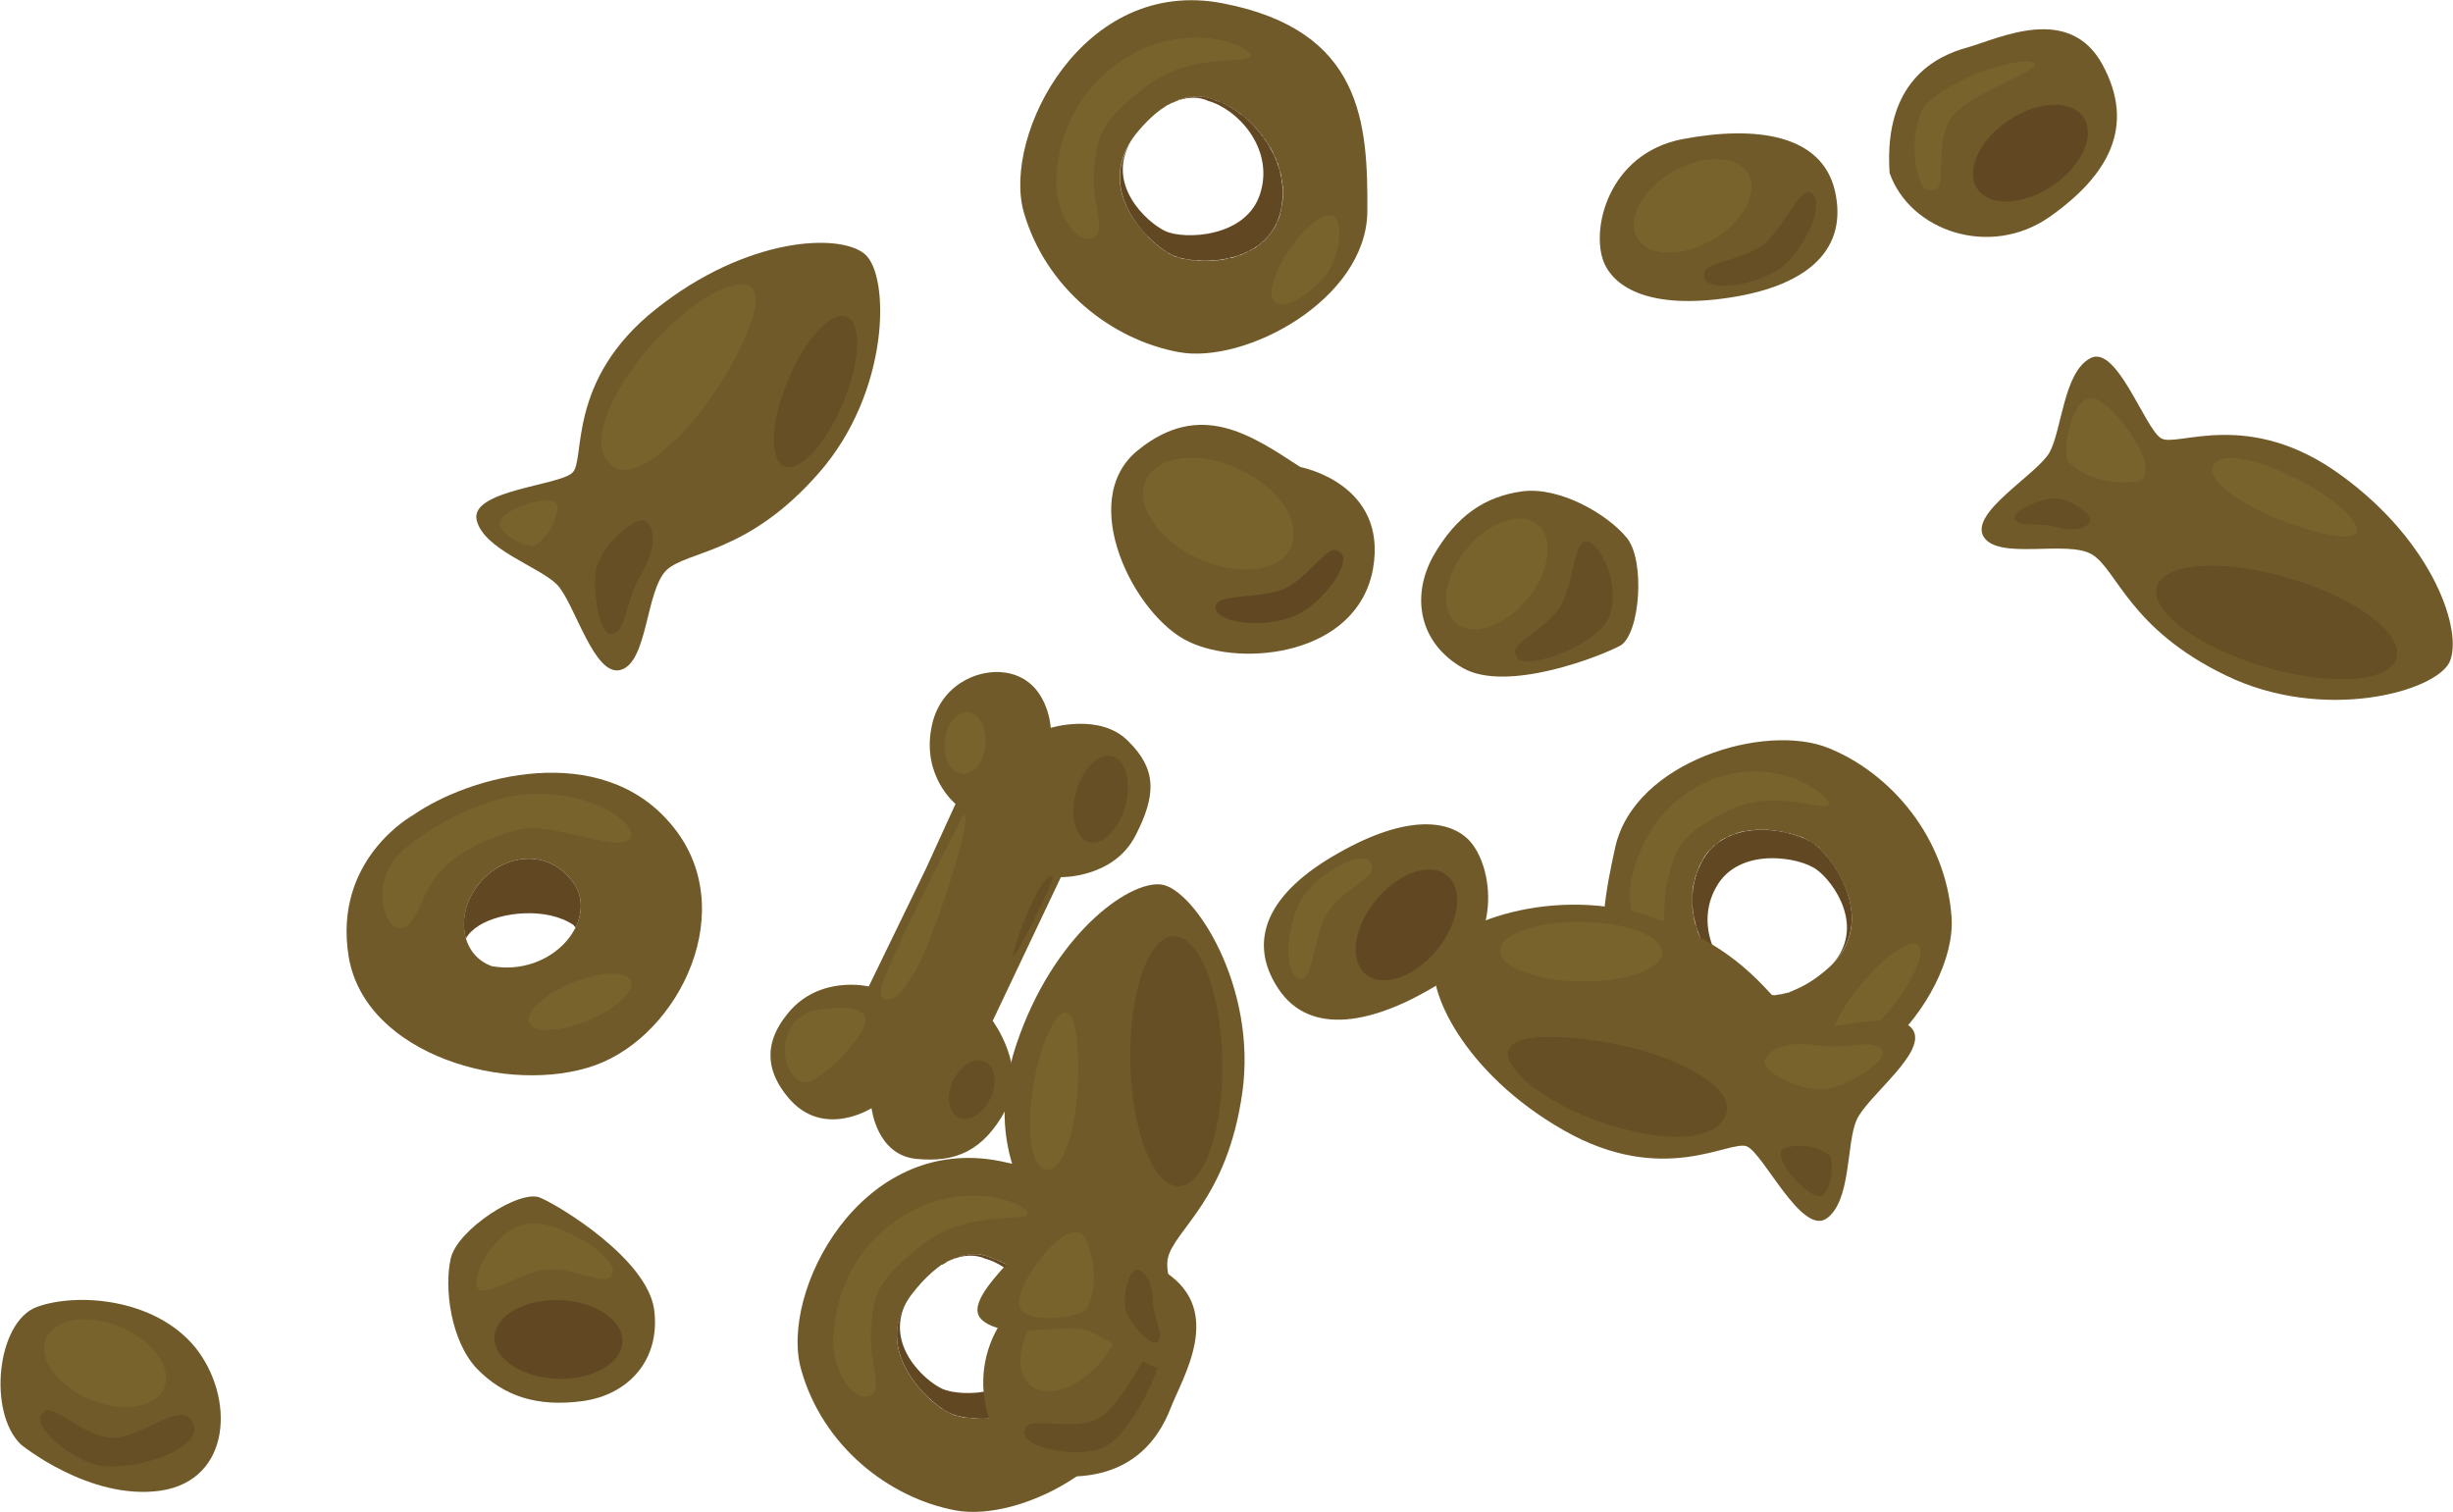 <?xml version="1.0" encoding="UTF-8"?>
<!-- Creator: CorelDRAW -->
<svg xmlns="http://www.w3.org/2000/svg" xmlns:xlink="http://www.w3.org/1999/xlink" xmlns:xodm="http://www.corel.com/coreldraw/odm/2003" xml:space="preserve" width="753px" height="464px" version="1.1" style="shape-rendering:geometricPrecision; text-rendering:geometricPrecision; image-rendering:optimizeQuality; fill-rule:evenodd; clip-rule:evenodd" viewBox="0 0 43.52 26.83">
 <defs>
  <style type="text/css">
   <![CDATA[
    .fil1 {fill:#614823}
    .fil3 {fill:#664E25}
    .fil0 {fill:#705A29}
    .fil5 {fill:#705A29}
    .fil2 {fill:#78632D}
    .fil4 {fill:#5C4322;fill-opacity:0.502}
   ]]>
  </style>
 </defs>
 <g id="Ebene_x0020_1">
  <g id="_2729010794272">
   <g>
    <g>
     <path class="fil0" d="M28.66 15.04c0.34,-1.53 2.67,-2.22 3.79,-1.76 1.11,0.45 2.08,1.59 2.18,3 0.1,1.41 -1.88,3.89 -4.22,2.91 -2.33,-0.99 -2.09,-2.62 -1.75,-4.15zm2.24 2.48l0 0 -0.03 -0.01 0 0 -0.02 -0.02 0 0 -0.03 -0.02 0 0 -0.03 -0.02 0 0 -0.02 -0.01 0 0 -0.03 -0.02 0 0 -0.03 -0.03 0 0 -0.02 -0.02 0 0 -0.03 -0.02 0 0 -0.02 -0.02 0 0 -0.03 -0.03 0 0 -0.02 -0.02 0 0 -0.03 -0.03 0 0 -0.02 -0.02 0 0 -0.03 -0.03 0 0 -0.02 -0.03 0 0 -0.03 -0.03 0 0 -0.02 -0.03 0 0 -0.02 -0.03 0 0 -0.03 -0.03 0 0 -0.02 -0.03 0 0 -0.02 -0.03 -0.02 -0.04 0 0 -0.02 -0.03 -0.02 -0.03 0 0 -0.02 -0.04 -0.02 -0.03 0 0 -0.02 -0.04 -0.02 -0.03 0 0 -0.01 -0.04 -0.02 -0.04 0 0 -0.02 -0.04 -0.01 -0.03 -0.02 -0.04 0 0 -0.01 -0.04 0 0 -0.01 -0.04 -0.01 -0.04 -0.02 -0.04 0 0 -0.01 -0.04 -0.01 -0.04 0 -0.04 0 0 -0.01 -0.04 -0.01 -0.04 0 0 0 -0.04 -0.01 -0.04 0 0 0 -0.04c0,-0.03 0,-0.06 0,-0.09 0,-0.01 0,-0.02 0,-0.04l0 0c0,-0.03 0,-0.05 0,-0.08l0 0 0 -0.04 0 0 0.01 -0.05 0 0 0 -0.04 0 0c0.01,-0.04 0.02,-0.08 0.03,-0.12l0 0c0,-0.02 0.01,-0.03 0.01,-0.05l0 0c0.01,-0.02 0.02,-0.05 0.03,-0.08l0 0c0.01,-0.03 0.02,-0.05 0.03,-0.08l0 0c0.01,-0.03 0.02,-0.06 0.04,-0.08l0 0c0,-0.02 0.01,-0.03 0.02,-0.04l0 0c0.01,-0.02 0.01,-0.03 0.02,-0.04l0 0c0.01,-0.02 0.02,-0.03 0.02,-0.04l0 0c0.01,-0.01 0.02,-0.02 0.03,-0.04l0 0c0.01,-0.01 0.02,-0.02 0.02,-0.03l0 0c0.01,-0.01 0.02,-0.02 0.03,-0.03l0 0c0.01,-0.01 0.02,-0.02 0.03,-0.03l0 0c0.01,-0.01 0.02,-0.02 0.03,-0.03l0 0c0.01,-0.01 0.02,-0.02 0.03,-0.03l0 0c0,-0.01 0.02,-0.02 0.03,-0.02l0 0c0.02,-0.02 0.04,-0.04 0.06,-0.05l0 0c0.01,-0.01 0.02,-0.02 0.03,-0.03l0 0c0.01,0 0.02,-0.01 0.03,-0.02l0 0c0.01,0 0.03,-0.01 0.04,-0.02l0 0c0.01,0 0.02,-0.01 0.03,-0.01l0 0c0.01,-0.01 0.02,-0.01 0.04,-0.02l0 0c0.01,-0.01 0.02,-0.01 0.03,-0.02l0 0c0.01,0 0.03,-0.01 0.04,-0.01 0.01,0 0.02,-0.01 0.03,-0.01l0 0c0.02,-0.01 0.03,-0.01 0.04,-0.02l0 0 0.04 -0.01 0 0 0.03 -0.01 0 0 0.04 -0.01 0 0 0.04 0 0 0 0.04 -0.01 0 0 0.04 -0.01 0 0 0.04 0 0 0 0.03 0 0 0 0.04 -0.01 0 0 0.04 0 0 0 0.04 0 0 0c0.03,0 0.05,0 0.08,0l0.04 0c0.02,0 0.05,0 0.07,0.01l0 0 0.04 0 0 0c0.02,0 0.05,0.01 0.07,0.01l0 0 0.04 0.01 0 0 0.04 0 0 0 0.03 0.01 0 0 0.04 0.01 0 0c0.02,0 0.04,0.01 0.07,0.01 0.02,0.01 0.04,0.01 0.06,0.02l0 0 0.04 0.01 0 0c0.04,0.01 0.08,0.03 0.12,0.04l0 0c0.03,0.01 0.05,0.03 0.08,0.04l0 0 0.02 0.01 0 0c0.02,0.01 0.04,0.02 0.05,0.03l0 0 0.02 0.01 0 0 0.02 0.01 0 0 0.02 0.02 0 0 0.02 0.01 0 0 0.02 0.01 0 0 0.02 0.02 0 0 0.01 0.01 0 0 0.01 0c0.01,0.01 0.02,0.02 0.03,0.04l0.02 0.01 0 0 0.01 0.02 0.01 0 0.01 0.02 0.01 0 0 0.01 0.02 0.01 0 0.01 0.01 0.01 0.01 0.01 0.01 0.01 0.01 0.01 0 0.01 0.02 0.02 0 0 0.01 0.01 0 0.01 0.01 0.01 0.02 0.02 0 0 0.01 0.01 0 0.01 0.02 0.02 0 0.01c0.02,0.02 0.04,0.05 0.05,0.07l0.01 0.01c0.31,0.48 0.54,1.24 -0.16,1.82 -0.22,0.19 -0.42,0.3 -0.6,0.37l0 0 -0.01 0.01 -0.02 0 -0.01 0.01 -0.02 0.01 -0.01 0 -0.01 0 -0.02 0.01 -0.01 0 -0.02 0 0 0.01 -0.02 0 -0.01 0 -0.02 0.01 0 0 -0.02 0 0 0 -0.03 0.01 0 0 -0.01 0 -0.02 0 -0.01 0 -0.02 0.01 0 0 -0.01 0 -0.02 0 0 0 -0.01 0 -0.02 0 -0.01 0 0 0 -0.02 0.01 0 0 -0.02 0 -0.02 0 0 0 -0.01 0 -0.01 0 -0.02 0 0 0 0 -0.01 -0.02 0 0 0 -0.01 0 -0.02 0 -0.01 0 -0.01 0 -0.01 0 -0.02 0 0 0 -0.01 -0.01 -0.01 0 0 0c-0.01,0 -0.03,0 -0.04,-0.01l0 0 0 0 -0.02 0 0 0 -0.02 -0.01 0 0 -0.01 0 -0.01 0 0 0 -0.02 -0.01 0 0 -0.01 0 -0.01 -0.01 -0.01 0 0 0 -0.02 -0.01 0 0 -0.01 0 0 0 -0.02 -0.01 0 0 -0.01 -0.01 0 0 -0.01 0 0 0 -0.01 -0.01 0 0 -0.01 0 -0.01 -0.01 0 0 -0.01 0 0 0 0 -0.01 -0.01 0 0 0 -0.01 -0.01 0 0 0 0 -0.01 0 0 0 -0.01 -0.01 0 0 0 0 0 0 -0.01 -0.01 0 0 0 0 0 0 0 0 -0.01 0 0 0 0 -0.01 0 0 0 0 0 0 0 0 0 0z"></path>
     <path class="fil1" d="M30.9 17.52c-0.56,-0.31 -1.16,-1.32 -0.72,-2.19 0.43,-0.88 1.69,-0.61 2.04,-0.33 0.34,0.27 1.08,1.33 0.28,2.13 0.62,-0.67 0.03,-1.48 -0.26,-1.69 -0.3,-0.23 -1.39,-0.42 -1.79,0.31 -0.41,0.73 0.09,1.55 0.58,1.8 0,0 0.27,0.23 0.77,0.04 -0.58,0.23 -0.9,-0.07 -0.9,-0.07z"></path>
     <ellipse class="fil2" transform="matrix(1.143 -1.397 1.035 0.881 33.27 17.71)" rx="0.67" ry="0.25"></ellipse>
     <path class="fil2" d="M29.37 16.76c-0.29,0.03 -0.53,-0.6 -0.42,-1.16 0.12,-0.55 0.47,-1.34 1.35,-1.73 1.19,-0.52 2.21,0.26 2.15,0.41 -0.05,0.15 -0.95,-0.3 -1.77,0.1 -0.82,0.41 -0.95,0.63 -1.09,1.25 -0.14,0.61 0.05,1.07 -0.22,1.13z"></path>
    </g>
    <g>
     <path class="fil0" d="M25.47 16.99c0.18,-0.56 2.1,-1.33 3.91,-0.69 1.8,0.63 2.13,1.65 2.6,1.86 0.47,0.22 1.64,-0.29 1.95,0.1 0.31,0.4 -0.81,1.2 -0.99,1.63 -0.18,0.42 -0.09,1.43 -0.53,1.74 -0.44,0.3 -1.11,-1.14 -1.41,-1.28 -0.3,-0.13 -1.48,0.73 -3.26,-0.29 -1.77,-1.01 -2.46,-2.52 -2.27,-3.07z"></path>
     <ellipse class="fil2" transform="matrix(1.058 0.015 -0.015 1.058 28.055 16.892)" rx="1.36" ry="0.5"></ellipse>
     <path class="fil3" d="M30.64 19.72c0.08,-0.41 -0.76,-0.93 -1.89,-1.17 -1.13,-0.23 -2.45,-0.26 -1.84,0.47 0.76,0.92 3.52,1.68 3.73,0.7z"></path>
     <path class="fil2" d="M33.38 18.62c-0.16,-0.19 -0.63,0.02 -1.18,-0.07 -0.55,-0.09 -0.93,0.14 -0.88,0.34 0.05,0.19 0.77,0.55 1.19,0.42 0.42,-0.12 1.03,-0.51 0.87,-0.69z"></path>
     <path class="fil3" d="M31.68 20.37c0.41,-0.1 0.69,0.06 0.78,0.14 0.09,0.07 0.05,0.73 -0.19,0.72 -0.24,-0.01 -0.9,-0.75 -0.59,-0.86z"></path>
    </g>
    <g>
     <path class="fil0" d="M20.3 24.31c-0.02,1.57 -2.16,2.72 -3.35,2.5 -1.18,-0.22 -2.36,-1.14 -2.74,-2.5 -0.39,-1.36 1.05,-4.19 3.53,-3.7 2.49,0.49 2.58,2.14 2.56,3.7zm-2.69 -1.97l0 0 0.03 0.01 0 0 0.02 0.01 0 0 0.03 0.01 0 0 0.03 0.01 0 0 0.03 0.01 0 0 0.03 0.02 0 0 0.03 0.01 0 0 0.03 0.02 0 0 0.03 0.02 0 0 0.03 0.01 0 0 0.03 0.02 0 0 0.03 0.02 0 0 0.03 0.02 0 0 0.03 0.02 0 0 0.03 0.03 0 0 0.03 0.02 0 0 0.03 0.02 0 0 0.03 0.03 0 0 0.03 0.02 0 0 0.03 0.03 0 0 0.02 0.02 0 0 0.03 0.03 0.03 0.03 0 0 0.03 0.03 0.02 0.02 0 0 0.03 0.03 0.03 0.04 0 0 0.02 0.03 0.03 0.03 0 0 0.02 0.03 0.02 0.03 0 0 0.03 0.04 0.02 0.03 0.02 0.03 0 0 0.02 0.04 0 0 0.02 0.04 0.02 0.03 0.02 0.04 0 0 0.02 0.03 0.02 0.04 0.01 0.04 0 0 0.02 0.04 0.01 0.04 0 0 0.02 0.04 0.01 0.04 0 0 0.01 0.04c0.01,0.02 0.01,0.05 0.02,0.08 0,0.01 0.01,0.02 0.01,0.04l0 0c0,0.02 0.01,0.05 0.01,0.08l0 0 0.01 0.04 0 0 0 0.04 0 0 0 0.05 0 0c0.01,0.04 0.01,0.08 0.01,0.12l0 0c-0.01,0.02 -0.01,0.03 -0.01,0.05l0 0c0,0.03 0,0.06 -0.01,0.08l0 0c0,0.03 -0.01,0.06 -0.01,0.09l0 0c-0.01,0.03 -0.01,0.06 -0.02,0.09l0 0c-0.01,0.02 -0.01,0.03 -0.01,0.04l0 0c-0.01,0.02 -0.01,0.03 -0.02,0.05l0 0c0,0.01 -0.01,0.02 -0.01,0.04l0 0c-0.01,0.01 -0.01,0.02 -0.02,0.04l0 0c-0.01,0.01 -0.01,0.02 -0.02,0.03l0 0c0,0.02 -0.01,0.03 -0.02,0.04l0 0c0,0.01 -0.01,0.03 -0.02,0.04l0 0c-0.01,0.01 -0.01,0.02 -0.02,0.03l0 0c-0.01,0.01 -0.02,0.02 -0.02,0.03l0 0c-0.01,0.02 -0.02,0.03 -0.03,0.04l0 0c-0.01,0.02 -0.03,0.04 -0.05,0.06l0 0c-0.01,0.01 -0.02,0.02 -0.03,0.02l0 0c0,0.01 -0.01,0.02 -0.02,0.03l0 0c-0.01,0.01 -0.02,0.02 -0.03,0.03l0 0c-0.01,0.01 -0.02,0.01 -0.03,0.02l0 0c-0.01,0.01 -0.02,0.02 -0.03,0.03l0 0c-0.01,0 -0.02,0.01 -0.04,0.02l0.01 0c-0.02,0.01 -0.03,0.01 -0.04,0.02 -0.01,0.01 -0.02,0.01 -0.03,0.02l0 0c-0.01,0.01 -0.02,0.01 -0.03,0.02l0 0 -0.04 0.02 0 0 -0.03 0.01 0 0 -0.04 0.02 0 0 -0.03 0.02 0 0 -0.04 0.01 0 0 -0.04 0.01 0 0 -0.03 0.02 0 0 -0.04 0.01 0 0 -0.04 0.01 0 0 -0.03 0.01 0 0 -0.04 0.01 0 0c-0.03,0 -0.05,0.01 -0.08,0.01l-0.03 0.01c-0.03,0 -0.06,0.01 -0.08,0.01l0 0 -0.04 0 0 0c-0.02,0.01 -0.05,0.01 -0.07,0.01l0 0 -0.04 0 0 0 -0.04 0 0 0 -0.03 0 0 0 -0.04 0 0 0c-0.02,0 -0.05,0 -0.07,0 -0.02,0 -0.05,0 -0.07,0l0 0 -0.03 -0.01 0 0c-0.05,0 -0.09,-0.01 -0.13,-0.01l0 0c-0.03,-0.01 -0.06,-0.01 -0.09,-0.02l0 0 -0.02 -0.01 0 0c-0.02,0 -0.04,-0.01 -0.06,-0.01l0 0 -0.02 -0.01 0 0 -0.02 -0.01 0 0 -0.03 -0.01 0 0 -0.02 -0.01 0 0 -0.02 -0.01 0 0 -0.01 -0.01 0 0 -0.02 -0.01 0 0 -0.01 0c-0.01,-0.01 -0.02,-0.02 -0.04,-0.03l-0.02 -0.01 0 0 -0.02 -0.01 0 0 -0.02 -0.02 -0.01 0 0 0 -0.02 -0.02 0 0 -0.02 -0.01 0 -0.01 -0.02 -0.01 -0.01 -0.01 0 0 -0.02 -0.01 0 -0.01 -0.02 -0.01 0 0 -0.02 -0.01 -0.01 -0.02 0 0 -0.02 -0.01 0 0 -0.02 -0.02 -0.01 -0.01c-0.02,-0.02 -0.04,-0.04 -0.06,-0.06l-0.01 -0.01c-0.4,-0.4 -0.78,-1.1 -0.21,-1.81 0.18,-0.23 0.35,-0.38 0.5,-0.49l0.01 0 0.01 0 0.02 -0.02 0.01 0 0.02 -0.01 0 -0.01 0.01 0 0.02 -0.01 0 -0.01 0.03 -0.01 0 0 0.02 -0.01 0 0 0.02 -0.01 0 0 0.02 -0.01 0.01 0 0.02 -0.01 0 0 0.01 -0.01 0.01 0 0.02 0 0.02 -0.01 0 0 0 0 0.02 -0.01 0.01 0 0.01 0 0.01 -0.01 0.01 0 0.01 0 0.01 -0.01 0.01 0 0.02 0 0.01 -0.01 0.01 0 0.01 0 0 0 0.02 0 0 0 0.01 0 0.02 -0.01 0 0 0 0 0.02 0 0.01 0 0.01 0 0.01 0 0.02 0 0 0 0.02 0 0 0 0 0c0.02,-0.01 0.03,-0.01 0.04,0l0 0 0.01 0 0.01 0 0 0 0.02 0 0 0 0.01 0 0.01 0 0.01 0 0.01 0 0 0 0.02 0 0.01 0 0.01 0.01 0 0 0.02 0 0 0 0.01 0 0 0 0.02 0.01 0 0 0.01 0 0 0 0.01 0 0.01 0 0 0.01 0.01 0 0 0 0.01 0 0 0 0.01 0 0 0.01 0.01 0 0 0 0.01 0 0.01 0 0 0.01 0 0 0.01 0 0 0 0.01 0 0 0 0 0.01 0.01 0 0 0 0 0 0 0 0.01 0 0 0 0 0 0 0 0 0.01 0.01 0 0 0 0 0 0 0 0 0z"></path>
     <path class="fil1" d="M17.61 22.34c0.61,0.19 1.4,1.06 1.15,2 -0.25,0.94 -1.53,0.94 -1.94,0.73 -0.38,-0.2 -1.32,-1.08 -0.71,-2.02 -0.46,0.78 0.28,1.45 0.6,1.6 0.35,0.16 1.45,0.13 1.7,-0.67 0.25,-0.8 -0.41,-1.5 -0.94,-1.64 0,0 -0.31,-0.17 -0.77,0.11 0.53,-0.34 0.91,-0.11 0.91,-0.11z"></path>
     <path class="fil2" d="M19.54 25.47c0.3,-0.41 0.32,-0.92 0.2,-1.06 -0.12,-0.14 -0.46,0.08 -0.76,0.49 -0.31,0.41 -0.45,0.85 -0.33,0.99 0.19,0.24 0.77,-0.25 0.89,-0.42z"></path>
     <path class="fil2" d="M15.42 24.78c-0.3,0.1 -0.67,-0.47 -0.64,-1.05 0.03,-0.58 0.25,-1.45 1.11,-2.06 1.16,-0.82 2.37,-0.29 2.34,-0.13 -0.03,0.16 -1.06,-0.07 -1.85,0.54 -0.79,0.61 -0.89,0.87 -0.93,1.52 -0.04,0.64 0.24,1.05 -0.03,1.18z"></path>
    </g>
    <g>
     <path class="fil0" d="M18.41 26.16c-0.99,-0.45 -1.33,-1.91 -0.5,-2.89 0.84,-0.98 1.75,-1.37 2.78,-0.68 1.03,0.69 0.29,1.86 0.08,2.4 -0.21,0.54 -0.75,1.44 -2.36,1.17z"></path>
     <ellipse class="fil2" transform="matrix(0.555 -0.675 0.675 0.555 19.003 23.712)" rx="1.3" ry="0.8"></ellipse>
     <path class="fil4" d="M18.19 25.37c0.02,-0.26 0.81,0.06 1.29,-0.19 0.48,-0.24 1.02,-1.61 1.13,-1.37 0.12,0.25 -0.54,1.71 -1.07,1.9 -0.54,0.19 -1.53,-0.06 -1.35,-0.34z"></path>
    </g>
    <g>
     <path class="fil0" d="M20.6 15.7c0.58,0.07 1.71,1.81 1.44,3.7 -0.27,1.9 -1.2,2.42 -1.32,2.93 -0.11,0.5 0.61,1.54 0.29,1.92 -0.33,0.38 -1.34,-0.56 -1.79,-0.65 -0.45,-0.09 -1.42,0.19 -1.81,-0.18 -0.38,-0.37 0.9,-1.31 0.97,-1.63 0.08,-0.32 -1,-1.31 -0.35,-3.25 0.65,-1.94 1.99,-2.91 2.57,-2.84z"></path>
     <ellipse class="fil3" transform="matrix(0.033 1.632 -1.632 0.033 20.869 18.836)" rx="1.36" ry="0.5"></ellipse>
     <path class="fil2" d="M18.61 20.76c0.24,-0.01 0.47,-0.67 0.51,-1.47 0.04,-0.8 -0.05,-1.68 -0.41,-1.16 -0.45,0.67 -0.66,2.66 -0.1,2.63z"></path>
     <path class="fil3" d="M20.55 23.81c0.1,-0.13 -0.09,-0.4 -0.1,-0.75 -0.01,-0.36 -0.21,-0.57 -0.32,-0.51 -0.12,0.06 -0.25,0.56 -0.12,0.8 0.13,0.25 0.45,0.58 0.54,0.46z"></path>
     <path class="fil2" d="M19.25 21.97c0.28,0.61 0.12,1.1 0.03,1.26 -0.09,0.16 -1.14,0.31 -1.2,-0.07 -0.07,-0.38 0.89,-1.65 1.17,-1.19z"></path>
    </g>
    <g>
     <path class="fil0" d="M26.07 14.92c0.43,0.46 0.62,1.84 -0.53,2.54 -1.15,0.71 -2.29,0.95 -2.86,0.09 -0.57,-0.86 -0.18,-1.71 1.07,-2.41 1.25,-0.71 1.99,-0.57 2.32,-0.22z"></path>
     <ellipse class="fil1" transform="matrix(-0.555 0.675 -0.675 -0.555 24.954 16.418)" rx="1.3" ry="0.8"></ellipse>
     <path class="fil2" d="M24.33 15.35c0.16,0.21 -0.65,0.48 -0.85,0.99 -0.2,0.5 -0.21,1.13 -0.45,1.02 -0.25,-0.11 -0.22,-0.89 0.05,-1.38 0.28,-0.5 1.19,-0.96 1.25,-0.63z"></path>
    </g>
   </g>
   <g>
    <g>
     <path class="fil0" d="M28.46 4.66c-0.24,-0.58 0.07,-1.93 1.39,-2.19 1.32,-0.25 2.48,-0.08 2.71,0.92 0.23,1.01 -0.44,1.67 -1.85,1.89 -1.42,0.22 -2.06,-0.17 -2.25,-0.62z"></path>
     <ellipse class="fil2" transform="matrix(0.757 -0.437 0.437 0.757 30.034 3.654)" rx="1.3" ry="0.8"></ellipse>
     <path class="fil4" d="M30.24 4.88c-0.07,-0.25 0.78,-0.23 1.15,-0.63 0.36,-0.4 0.59,-0.99 0.78,-0.8 0.19,0.19 -0.11,0.91 -0.54,1.28 -0.44,0.36 -1.45,0.47 -1.39,0.15z"></path>
    </g>
    <g>
     <path class="fil5" d="M23.07 8.29c-0.86,-0.56 -1.77,-1.2 -2.88,-0.3 -1.11,0.89 -0.06,2.95 0.9,3.4 0.96,0.46 2.99,0.24 3.27,-1.29 0.27,-1.52 -1.29,-1.81 -1.29,-1.81z"></path>
     <ellipse class="fil2" transform="matrix(-0.989 -0.461 -0.461 0.989 21.617 9.119)" rx="1.3" ry="0.8"></ellipse>
     <path class="fil4" d="M23.74 9.79c-0.18,-0.18 -0.57,0.58 -1.09,0.71 -0.52,0.13 -1.15,0.05 -1.08,0.31 0.08,0.26 0.85,0.34 1.38,0.13 0.53,-0.21 1.11,-1.05 0.79,-1.15z"></path>
     <path class="fil4" d="M23.74 9.79c-0.18,-0.18 -0.57,0.58 -1.09,0.71 -0.52,0.13 -1.15,0.05 -1.08,0.31 0.08,0.26 0.85,0.34 1.38,0.13 0.53,-0.21 1.11,-1.05 0.79,-1.15z"></path>
    </g>
    <g>
     <path class="fil0" d="M25.96 11.86c-0.78,-0.44 -0.93,-1.27 -0.53,-1.99 0.41,-0.72 0.92,-1.06 1.59,-1.15 0.67,-0.08 1.5,0.41 1.84,0.82 0.34,0.4 0.24,1.72 -0.11,1.92 -0.35,0.19 -2.01,0.84 -2.79,0.4z"></path>
     <ellipse class="fil2" transform="matrix(0.555 -0.675 0.675 0.555 26.56 10.188)" rx="1.3" ry="0.8"></ellipse>
     <path class="fil4" d="M26.9 11.63c-0.16,-0.21 0.65,-0.49 0.85,-0.99 0.2,-0.5 0.2,-1.13 0.45,-1.02 0.25,0.11 0.59,0.9 0.32,1.39 -0.28,0.5 -1.57,0.94 -1.62,0.62z"></path>
    </g>
    <g>
     <path class="fil0" d="M33.53 3.07c0.36,1.03 1.78,1.52 2.84,0.78 1.05,-0.74 1.53,-1.61 0.94,-2.7 -0.59,-1.09 -1.83,-0.47 -2.39,-0.31 -0.56,0.15 -1.5,0.6 -1.39,2.23z"></path>
     <ellipse class="fil1" transform="matrix(0.725 -0.488 -0.488 -0.725 36.03 2.718)" rx="1.3" ry="0.8"></ellipse>
     <path class="fil2" d="M34.3 3.37c0.27,0.01 0.02,-0.81 0.31,-1.26 0.29,-0.46 1.71,-0.87 1.47,-1 -0.23,-0.14 -1.75,0.37 -1.99,0.88 -0.24,0.52 -0.08,1.53 0.21,1.38z"></path>
    </g>
    <g>
     <path class="fil0" d="M11.6 23.24c0.12,0.89 -0.45,1.52 -1.27,1.63 -0.81,0.11 -1.4,-0.09 -1.87,-0.57 -0.47,-0.49 -0.59,-1.44 -0.47,-1.96 0.11,-0.51 1.23,-1.24 1.59,-1.08 0.37,0.16 1.89,1.09 2.02,1.98z"></path>
     <g>
      <ellipse class="fil1" transform="matrix(-0.873 -0.032 0.032 -0.873 9.902 23.776)" rx="1.3" ry="0.8"></ellipse>
      <path class="fil2" d="M10.84 22.63c-0.07,0.25 -0.78,-0.22 -1.3,-0.07 -0.52,0.14 -1.03,0.52 -1.09,0.26 -0.06,-0.26 0.36,-1.02 0.92,-1.1 0.56,-0.08 1.7,0.67 1.47,0.91z"></path>
     </g>
    </g>
    <g>
     <path class="fil0" d="M7.32 14.47c1.02,-0.71 3.33,-1.33 4.58,0.16 1.26,1.48 0.16,3.74 -1.35,4.28 -1.52,0.54 -4.07,-0.17 -4.37,-1.92 -0.29,-1.74 1.14,-2.52 1.14,-2.52zm1.4 2.68c-0.58,-0.21 -0.64,-0.96 -0.23,-1.46 0.4,-0.51 1.21,-0.67 1.68,-0.02 0.46,0.66 -0.37,1.67 -1.45,1.48z"></path>
     <path class="fil1" d="M8.26 16.66c-0.09,-0.31 -0.01,-0.68 0.23,-0.97 0.4,-0.51 1.21,-0.67 1.68,-0.02 0.17,0.24 0.16,0.53 0.04,0.79 -0.02,-0.01 -0.03,-0.02 -0.04,-0.04 -0.47,-0.32 -1.28,-0.24 -1.68,0.01 -0.11,0.07 -0.19,0.15 -0.23,0.23z"></path>
     <path class="fil2" d="M7.06 16.48c-0.3,-0.09 -0.5,-0.91 0.13,-1.43 0.64,-0.51 1.45,-0.9 2.15,-0.95 1.05,-0.09 1.96,0.48 1.84,0.77 -0.12,0.3 -1.37,-0.28 -1.95,-0.15 -0.59,0.13 -1.24,0.46 -1.53,0.88 -0.29,0.42 -0.35,0.91 -0.64,0.88z"></path>
     <ellipse class="fil2" transform="matrix(1.346 -0.553 0.553 1.346 10.284 17.782)" rx="0.67" ry="0.25"></ellipse>
    </g>
    <g>
     <g>
      <path class="fil0" d="M17.61 18.12c0,0 0.63,0.85 0.23,1.58 -0.4,0.74 -0.9,0.94 -1.59,0.87 -0.7,-0.07 -0.79,-0.9 -0.79,-0.9 0,0 -0.87,0.56 -1.49,-0.2 -0.33,-0.4 -0.48,-0.9 0.01,-1.49 0.56,-0.68 1.43,-0.47 1.43,-0.47l1.01 -2.08 0.53 -1.16c0,0 -0.59,-0.48 -0.43,-1.34 0.13,-0.75 0.81,-1.07 1.32,-0.99 0.76,0.12 0.8,0.98 0.8,0.98 0,0 0.87,-0.27 1.37,0.23 0.5,0.49 0.52,0.94 0.13,1.69 -0.39,0.75 -1.32,0.73 -1.32,0.73l-1.21 2.55z"></path>
      <ellipse class="fil3" transform="matrix(-0.339 0.72 -0.72 -0.339 17.239 19.341)" rx="0.69" ry="0.46"></ellipse>
      <ellipse class="fil3" transform="matrix(-0.283 1.106 -0.96 -0.222 19.525 14.185)" rx="0.69" ry="0.46"></ellipse>
      <path class="fil2" d="M17.08 14.48c0.13,-0.13 0,0.6 -0.51,1.99 -0.5,1.39 -0.92,1.4 -0.95,1.15 -0.04,-0.25 1.46,-3.14 1.46,-3.14z"></path>
      <path class="fil2" d="M15.35 18.14c-0.05,0.33 -0.88,1.14 -1.11,1.07 -0.22,-0.06 -0.36,-0.39 -0.31,-0.71 0.06,-0.33 0.27,-0.52 0.55,-0.57 0.28,-0.05 0.93,-0.11 0.87,0.21z"></path>
      <ellipse class="fil2" transform="matrix(-0.081 0.791 -0.791 -0.081 17.119 13.189)" rx="0.69" ry="0.46"></ellipse>
     </g>
     <path class="fil3" d="M18.67 15.56c0.06,0.03 -0.62,1.38 -0.69,1.42 -0.08,0.03 0.47,-1.53 0.69,-1.42z"></path>
    </g>
    <g>
     <path class="fil0" d="M24.26 3.76c-0.02,1.56 -2.17,2.71 -3.35,2.49 -1.19,-0.22 -2.36,-1.13 -2.75,-2.49 -0.38,-1.36 1.05,-4.19 3.54,-3.7 2.48,0.48 2.57,2.13 2.56,3.7zm-2.7 -1.98l0 0 0.03 0.01 0 0 0.03 0.01 0 0 0.03 0.02 0 0 0.03 0.01 0 0 0.03 0.01 0 0 0.03 0.02 0 0 0.03 0.01 0 0 0.03 0.02 0 0 0.03 0.01 0 0 0.03 0.02 0 0 0.03 0.02 0 0 0.03 0.02 0 0 0.03 0.02 0 0 0.03 0.02 0 0 0.03 0.02 0 0 0.02 0.02 0 0 0.03 0.03 0 0 0.03 0.02 0 0 0.03 0.03 0 0 0.03 0.02 0 0 0.03 0.03 0 0 0.03 0.03 0.02 0.02 0 0 0.03 0.03 0.03 0.03 0 0 0.02 0.03 0.03 0.03 0 0 0.02 0.03 0.03 0.03 0 0 0.02 0.04 0.03 0.03 0 0 0.02 0.03 0.02 0.04 0.03 0.03 -0.01 0 0.03 0.04 0 0 0.02 0.03 0.02 0.04 0.02 0.03 -0.01 0 0.02 0.04 0.02 0.04 0.02 0.04 0 0 0.01 0.04 0.02 0.03 0 0 0.01 0.04 0.01 0.04 0 0 0.01 0.04c0.01,0.03 0.02,0.06 0.03,0.08 0,0.02 0,0.03 0,0.04l0 0c0.01,0.03 0.01,0.06 0.02,0.09l0 0 0 0.04 0 0 0.01 0.04 0 0 0 0.04 0 0c0,0.05 0,0.09 0,0.13l0 0c0,0.02 0,0.03 0,0.04l0 0c0,0.03 -0.01,0.06 -0.01,0.09l0 0c-0.01,0.03 -0.01,0.06 -0.02,0.09l0 0c0,0.03 -0.01,0.06 -0.02,0.09l0 0c0,0.01 0,0.03 -0.01,0.04l0 0c0,0.02 -0.01,0.03 -0.01,0.04l0 0c-0.01,0.02 -0.01,0.03 -0.02,0.04l0 0c0,0.02 -0.01,0.03 -0.02,0.04l0 0c0,0.02 -0.01,0.03 -0.01,0.04l0 0c-0.01,0.01 -0.02,0.03 -0.02,0.04l0 0c-0.01,0.01 -0.02,0.02 -0.02,0.03l0 0c-0.01,0.02 -0.02,0.03 -0.03,0.04l0 0c0,0.01 -0.01,0.02 -0.02,0.03l0 0c-0.01,0.01 -0.01,0.02 -0.02,0.03l0 0c-0.02,0.02 -0.04,0.04 -0.05,0.06l0 0c-0.01,0.01 -0.02,0.02 -0.03,0.03l0 0c-0.01,0.01 -0.02,0.02 -0.03,0.03l0 0c-0.01,0.01 -0.02,0.02 -0.03,0.02l0 0c-0.01,0.01 -0.02,0.02 -0.03,0.03l0 0c-0.01,0.01 -0.02,0.01 -0.03,0.02l0 0c-0.01,0.01 -0.02,0.02 -0.03,0.02l0 0.01c-0.01,0 -0.02,0.01 -0.03,0.02 -0.01,0 -0.02,0.01 -0.04,0.02l0 0c-0.01,0 -0.02,0.01 -0.03,0.02l0 0 -0.03 0.01 0 0 -0.04 0.02 0 0 -0.03 0.02 0 0 -0.04 0.01 0 0 -0.03 0.02 0 0 -0.04 0.01 0 0 -0.04 0.01 0 0 -0.03 0.02 0 -0.01 -0.04 0.02 0 0 -0.04 0.01 0 0 -0.04 0 0 0c-0.02,0.01 -0.05,0.02 -0.07,0.02l-0.04 0.01c-0.03,0 -0.05,0 -0.08,0.01l0 0 -0.03 0 0 0c-0.03,0 -0.05,0.01 -0.08,0.01l0 0 -0.04 0 0 0 -0.03 0 0 0 -0.04 0 0 0 -0.03 0 0 0c-0.03,0 -0.05,0 -0.08,0 -0.02,0 -0.04,0 -0.06,-0.01l0 0 -0.04 0 0 0c-0.04,0 -0.08,-0.01 -0.13,-0.02l0 0c-0.03,0 -0.05,-0.01 -0.08,-0.01l0 0 -0.03 -0.01 0 0c-0.02,-0.01 -0.03,-0.01 -0.05,-0.02l0 0 -0.03 0 0 0 -0.02 -0.01 0 0 -0.02 -0.01 0 0 -0.02 -0.01 0 0 -0.02 -0.01 0 0 -0.02 -0.01 0 0 -0.02 -0.01 0 0 0 0c-0.02,-0.01 -0.03,-0.02 -0.04,-0.03l-0.02 -0.01 0 0 -0.02 -0.01 -0.01 -0.01 -0.01 -0.01 -0.01 0 -0.01 -0.01 -0.01 -0.01 -0.01 0 -0.01 -0.01 -0.01 -0.01 -0.01 -0.01 -0.01 -0.01 -0.01 0 -0.02 -0.02 0 0 -0.01 -0.01 -0.01 0 -0.01 -0.02 -0.02 -0.01 0 0 -0.01 -0.01 -0.01 -0.01 -0.01 -0.01 -0.01 -0.01c-0.02,-0.02 -0.05,-0.04 -0.07,-0.06l0 -0.01c-0.41,-0.41 -0.78,-1.1 -0.22,-1.82 0.18,-0.22 0.35,-0.38 0.51,-0.48l0.01 0 0 -0.01 0.02 -0.01 0.01 -0.01 0.02 -0.01 0.01 0 0 0 0.03 -0.02 0 0 0.02 -0.01 0 0 0.02 -0.01 0.01 0 0.02 -0.01 0 0 0.02 -0.01 0 0 0.02 -0.01 0.01 0 0.01 -0.01 0.01 0 0.01 -0.01 0.02 -0.01 0.01 0 0 0 0.02 0 0 0 0.01 -0.01 0.02 0 0.01 -0.01 0 0 0.02 0 0 0 0.02 -0.01 0.02 0 0 0 0.01 0 0 0 0.02 -0.01 0.01 0 0 0 0.02 0 0 0 0 0 0.03 0 0.01 0 0.01 -0.01 0.01 0 0.01 0 0 0 0.02 0 0.01 0 0 0c0.01,0 0.02,0 0.04,0l0 0 0 0 0.02 0 0 0 0.02 0 0 0 0.01 0 0.01 0.01 0 0 0.02 0 0 0 0.02 0 0 0 0.01 0 0.01 0 0.01 0.01 0 0 0.01 0 0.01 0 0.01 0 0.01 0 0.01 0.01 0 0 0.01 0 0 0 0.01 0 0 0 0.01 0.01 0.01 0 0 0 0.01 0 0 0 0 0 0.01 0.01 0.01 0 0 0 0.01 0 0 0 0 0.01 0.01 0 0 0 0 0 0.01 0 0 0 0 0.01 0.01 0 0 0 0 0 0 0 0 0 0 0 0.01 0 0 0 0 0 0 0 0 0 0 0z"></path>
     <path class="fil1" d="M21.56 1.78c0.61,0.19 1.4,1.06 1.15,2.01 -0.25,0.94 -1.53,0.93 -1.93,0.73 -0.39,-0.2 -1.32,-1.08 -0.71,-2.02 -0.47,0.77 0.28,1.45 0.6,1.6 0.34,0.16 1.45,0.12 1.69,-0.67 0.25,-0.8 -0.41,-1.5 -0.93,-1.64 0,0 -0.31,-0.18 -0.77,0.11 0.52,-0.34 0.9,-0.12 0.9,-0.12z"></path>
     <path class="fil2" d="M23.5 4.92c0.3,-0.41 0.31,-0.92 0.19,-1.06 -0.12,-0.14 -0.46,0.08 -0.76,0.49 -0.3,0.41 -0.45,0.85 -0.33,0.99 0.2,0.24 0.77,-0.26 0.9,-0.42z"></path>
     <path class="fil2" d="M19.38 4.23c-0.3,0.09 -0.67,-0.47 -0.64,-1.05 0.02,-0.59 0.25,-1.46 1.11,-2.07 1.15,-0.81 2.37,-0.29 2.34,-0.12 -0.04,0.16 -1.07,-0.07 -1.85,0.54 -0.79,0.61 -0.89,0.86 -0.93,1.51 -0.04,0.65 0.24,1.06 -0.03,1.19z"></path>
    </g>
    <g>
     <path class="fil0" d="M15.34 4.51c0.45,0.38 0.45,2.45 -0.82,3.89 -1.26,1.44 -2.33,1.37 -2.7,1.72 -0.37,0.36 -0.33,1.63 -0.81,1.77 -0.48,0.14 -0.82,-1.2 -1.14,-1.52 -0.33,-0.32 -1.3,-0.62 -1.42,-1.14 -0.12,-0.53 1.47,-0.61 1.7,-0.84 0.24,-0.22 -0.12,-1.64 1.49,-2.91 1.6,-1.27 3.25,-1.35 3.7,-0.97z"></path>
     <ellipse class="fil3" transform="matrix(-0.408 0.976 -0.976 -0.408 14.465 6.95)" rx="1.36" ry="0.5"></ellipse>
     <path class="fil2" d="M10.88 8.29c0.35,0.23 1.15,-0.36 1.79,-1.32 0.63,-0.96 1.15,-2.17 0.25,-1.88 -1.14,0.37 -2.87,2.65 -2.04,3.2z"></path>
     <path class="fil3" d="M10.88 11.25c0.23,-0.08 0.21,-0.6 0.5,-1.08 0.29,-0.47 0.22,-0.91 0.02,-0.93 -0.21,-0.03 -0.8,0.51 -0.84,0.94 -0.04,0.44 0.09,1.15 0.32,1.07z"></path>
     <path class="fil2" d="M9.89 9.02c-0.07,0.42 -0.32,0.61 -0.42,0.67 -0.1,0.05 -0.7,-0.23 -0.6,-0.45 0.09,-0.22 1.03,-0.55 1.02,-0.22z"></path>
    </g>
    <g>
     <path class="fil0" d="M43.47 11.75c-0.25,0.53 -2.24,1.08 -3.97,0.24 -1.72,-0.83 -1.93,-1.88 -2.38,-2.15 -0.44,-0.26 -1.65,0.11 -1.92,-0.31 -0.26,-0.43 0.94,-1.1 1.17,-1.5 0.22,-0.41 0.25,-1.42 0.72,-1.67 0.47,-0.26 0.97,1.25 1.26,1.42 0.28,0.17 1.55,-0.55 3.2,0.66 1.65,1.2 2.16,2.78 1.92,3.31z"></path>
     <ellipse class="fil3" transform="matrix(-1.564 -0.467 0.467 -1.564 40.402 11.049)" rx="1.36" ry="0.5"></ellipse>
     <path class="fil2" d="M39.26 8.31c-0.06,0.23 0.5,0.65 1.24,0.93 0.75,0.29 1.62,0.47 1.23,-0.03 -0.5,-0.64 -2.32,-1.44 -2.47,-0.9z"></path>
     <path class="fil3" d="M35.76 9.23c0.09,0.13 0.41,0.03 0.75,0.13 0.34,0.1 0.6,-0.02 0.58,-0.15 -0.02,-0.13 -0.45,-0.41 -0.72,-0.36 -0.28,0.05 -0.69,0.25 -0.61,0.38z"></path>
     <path class="fil2" d="M37.92 8.55c-0.68,0.08 -1.09,-0.22 -1.22,-0.36 -0.12,-0.13 0.05,-1.18 0.44,-1.12 0.38,0.06 1.3,1.36 0.78,1.48z"></path>
    </g>
    <g>
     <path class="fil0" d="M0.36 25.64c-0.59,-0.57 -0.43,-2.17 0.28,-2.44 0.71,-0.26 2.09,-0.16 2.81,0.71 0.71,0.88 0.66,2.36 -0.61,2.55 -1.26,0.18 -2.48,-0.82 -2.48,-0.82z"></path>
     <ellipse class="fil2" transform="matrix(0.806 0.337 -0.337 0.806 1.856 24.197)" rx="1.3" ry="0.8"></ellipse>
     <path class="fil4" d="M0.76 25.08c0.14,-0.22 0.69,0.43 1.23,0.44 0.54,0.01 1.24,-0.71 1.43,-0.25 0.18,0.47 -1.06,0.83 -1.62,0.75 -0.56,-0.08 -1.32,-0.77 -1.04,-0.94z"></path>
    </g>
   </g>
  </g>
 </g>
</svg>
